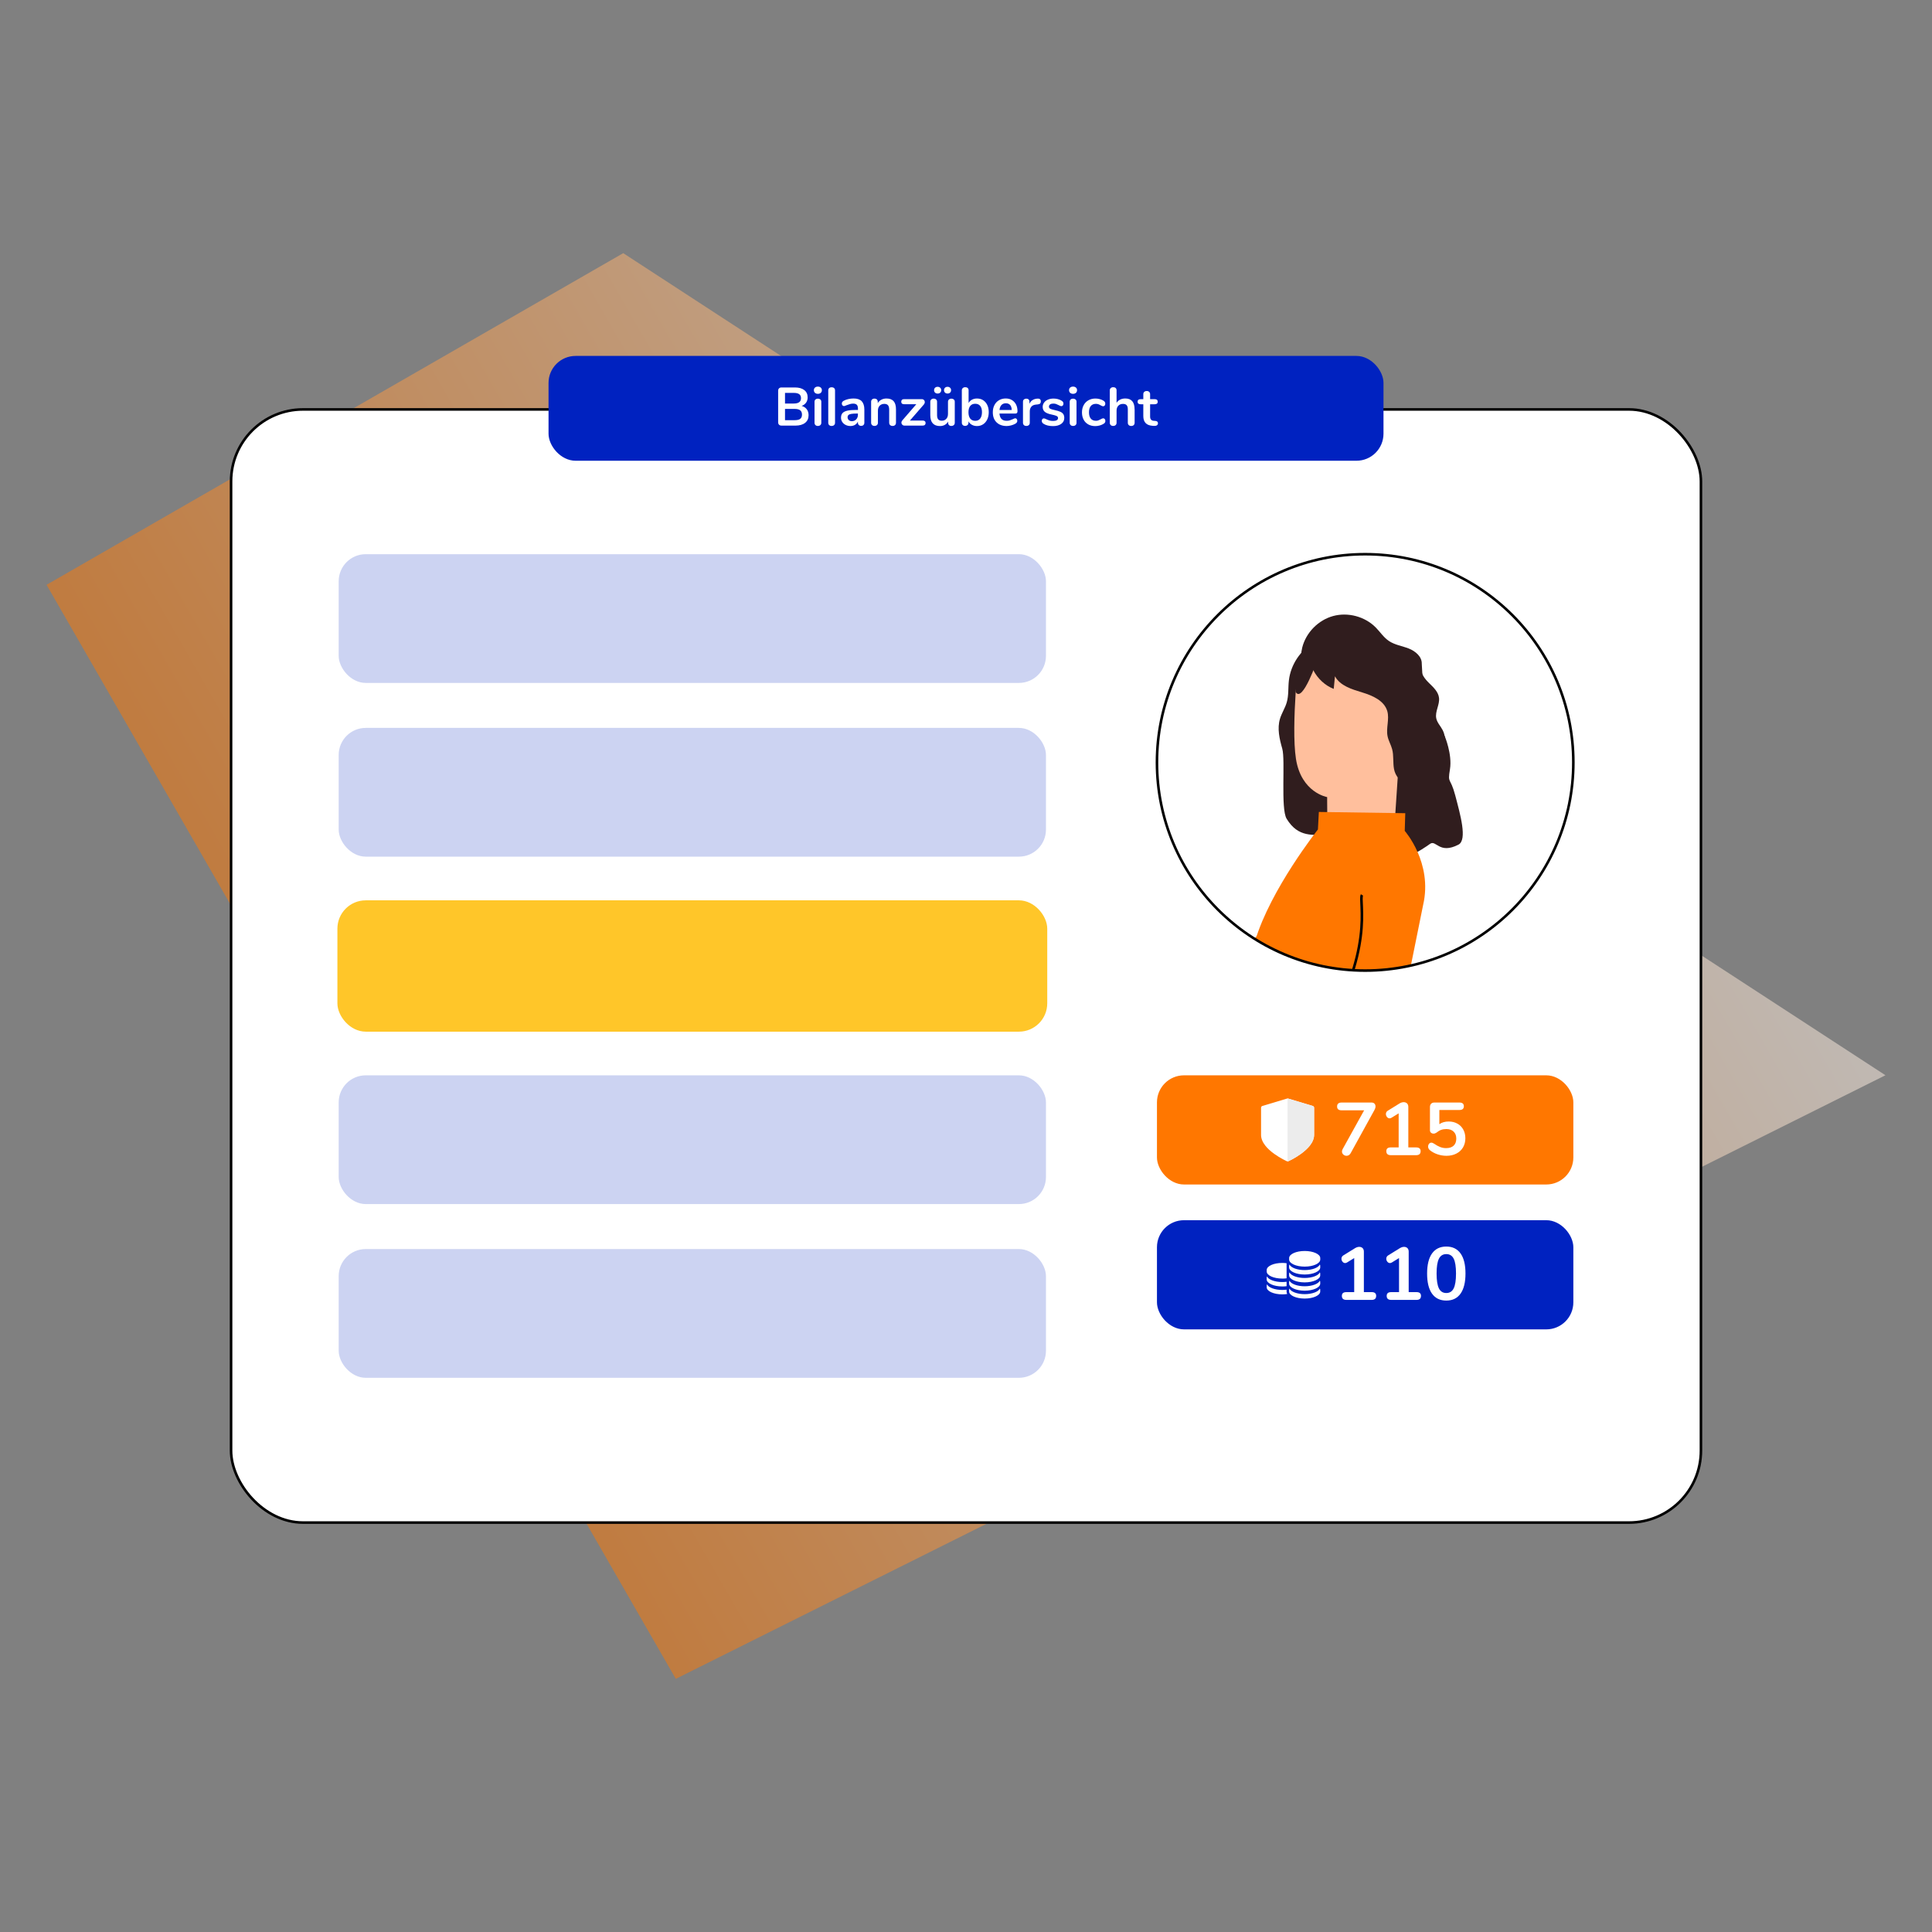<?xml version="1.0" encoding="UTF-8"?>
<svg xmlns="http://www.w3.org/2000/svg" xmlns:xlink="http://www.w3.org/1999/xlink" id="Laag_1" viewBox="0 0 750 750">
  <rect x="0" y="0" width="750" height="750" fill="#808080" stroke="none"/>
  <defs>
    <style>.cls-1{fill:url(#Naamloos_verloop_74);opacity:.5;}.cls-1,.cls-2,.cls-3,.cls-4,.cls-5,.cls-6,.cls-7,.cls-8,.cls-9{stroke-width:0px;}.cls-10{clip-path:url(#clippath);}.cls-2,.cls-11{fill:none;}.cls-12,.cls-13,.cls-11{stroke-miterlimit:10;}.cls-12,.cls-11{stroke:#000;}.cls-12,.cls-7{fill:#fff;}.cls-13{fill:#ffc629;stroke:#ffc629;}.cls-3{fill:#301d1e;}.cls-4{fill:#ccd3f2;}.cls-5{fill:#f70;}.cls-6{fill:#ececec;}.cls-8{fill:#ffbf9d;}.cls-9{fill:#0022c0;}</style>
    <linearGradient id="Naamloos_verloop_74" x1="-787.12" y1="3869.62" x2="-263.23" y2="3869.62" gradientTransform="translate(-1098.98 -3294.02) rotate(-29.9)" gradientUnits="userSpaceOnUse">
      <stop offset="0" stop-color="#f70"></stop>
      <stop offset="1" stop-color="#fff1e5"></stop>
    </linearGradient>
    <clipPath id="clippath">
      <circle class="cls-2" cx="529.95" cy="295.96" r="80.82"></circle>
    </clipPath>
  </defs>
  <polygon class="cls-1" points="18.07 227.02 241.94 98.27 731.93 417.41 262.34 651.73 18.07 227.02"></polygon>
  <rect class="cls-12" x="89.7" y="158.94" width="570.6" height="432.12" rx="27.94" ry="27.94"></rect>
  <g class="cls-10">
    <path class="cls-3" d="m560.81,285.68s3.02,7.1,2.06,12.95.12,2.8,2.05,10.12c1.93,7.33,4.79,17.31,1.25,19.14-7.48,3.87-8.67-2.01-11.03-.3s-14,9.75-17.7,4.16c-3.7-5.58-.08-9.24-4.67-7.09-4.59,2.15-12.75-2.8-11.89-5.48s.95-12.78-.06-17.93c-1.01-5.16,24.36-16.89,24.36-16.89l15.64,1.31Z"></path>
    <path class="cls-3" d="m551.93,257.66c.08-2.76-2.47-4.89-5.04-5.9-2.57-1.01-5.42-1.39-7.71-2.93-2.03-1.36-3.39-3.49-5.1-5.23-4.21-4.27-10.78-6.03-16.56-4.46-5.78,1.58-10.54,6.44-12,12.25-.99,3.93-.31,8.57,2.78,11.18,3.59,3.03,8.92,2.36,13.52,1.41,4.6-.94,9.82-1.87,13.66.83,2.32,1.63,3.65,4.28,5.06,6.74,1.42,2.45,3.2,4.96,5.88,5.88,2.68.92,6.32-.67,6.42-3.5"></path>
    <path class="cls-3" d="m551.75,259.17c-.3,2.31,1.37,4.38,3.03,6.01,1.67,1.63,3.55,3.36,3.84,5.68.34,2.7-1.63,5.36-1.06,8.02.36,1.69,1.68,2.99,2.47,4.53,1.12,2.15,1.18,4.76.49,7.09-.69,2.33-1.78,7.53-3.4,9.34-4.48,5-11.6,9.32-18.14,10.82-6.54,1.5-16.96,13.98-23.66,13.57-5.48-.34-11.29,1.14-15.86-6.4-2.37-3.91-.43-22.8-1.69-27.19-1.08-3.78-2.02-7.83-.89-11.6.66-2.2,1.98-4.15,2.62-6.35.81-2.75.51-5.68.84-8.53.7-6.16,4.53-11.88,9.95-14.89,5.42-3.01,12.3-3.23,17.9-.56"></path>
    <path class="cls-8" d="m502.99,268.65c.51-7.87,5.75-17.52,13.59-16.67l24.48,6.24c2.38.26,4.17,2.29,4.12,4.69l-3.93,59.09c-.05.98.96.6.56,1.5-1.82,4.01-7.86,14.19-20.98,10.07-3.21-1.01-4.67-4.52-5.31-8.13,0-.43-.18-.81-.18-1.22-.53-4.17-.1-8.11-.1-8.11-.05-4.77-.04-6.72-.04-6.68,0,0-10.05-1.69-12.11-14.82-1.02-6.53-.67-17.23-.1-25.97Z"></path>
    <path class="cls-3" d="m508.23,249.81c-1.52,7.1,2.75,14.99,9.52,17.62.16-1.63.32-3.27.48-4.9,2.01,3.71,6.56,5.05,10.6,6.28,4.04,1.22,8.54,3.2,9.71,7.25.9,3.14-.54,6.54.11,9.74.35,1.74,1.31,3.3,1.77,5.01.68,2.51.26,5.19.74,7.75.48,2.56,2.42,5.24,5.01,5.04,1.64-.13,3.01-1.43,3.69-2.93.68-1.5.81-3.18.92-4.83.44-6.71.75-13.44.52-20.17-.2-5.83-.93-11.99-4.49-16.62-3.9-5.07-10.44-7.31-16.72-8.5-6.29-1.19-12.82-1.64-18.65-4.26"></path>
    <path class="cls-5" d="m484,447.68c-2.96,1.81-6.71-.52-6.39-3.98,1.94-21.35,6.42-67.68,9.64-78.49,5.96-19.99,24.37-43.21,24.37-43.21h0l.36-6.8,33.54.49-.2,6.86s10.94,12.38,7.14,28.74l-13.21,65.31,1.14,31.71s-40.09-7.4-50.34-3.55c-2.39.89-4.39,1.9-6.05,2.93Z"></path>
    <path class="cls-5" d="m542.43,348.19s-4.12-15.17-11.02-16.85c-6.9-1.67-7.73-3.1-11.48-1.25l-43.44,45.19-47.8-11.58-7.8,18.47s41.96,17.68,48.18,20.43c16.95,7.51,25.27-1.11,25.27-1.11l42.02-35.99,6.05-17.32Z"></path>
    <path class="cls-11" d="m528.72,347.41c-1.48,2.37,5.66,21.77-16.78,56.94"></path>
    <path class="cls-3" d="m502.99,268.65c2.62,4.5,8.44-12.62,8.44-12.62l-2.01-2.6-6.44,5.59v9.64Z"></path>
  </g>
  <circle class="cls-11" cx="529.95" cy="295.96" r="80.82"></circle>
  <rect class="cls-5" x="449.13" y="417.44" width="161.64" height="42.38" rx="10.5" ry="10.5"></rect>
  <rect class="cls-9" x="449.13" y="473.68" width="161.64" height="42.38" rx="10.5" ry="10.5"></rect>
  <path class="cls-7" d="m533.56,428.42c.27.28.41.64.41,1.09s-.14.91-.41,1.39l-9.25,16.79c-.39.66-.92.99-1.59.99-.46,0-.88-.16-1.23-.48-.36-.32-.54-.71-.54-1.17,0-.33.1-.66.29-.99l8.32-15.02h-8.76c-1.16,0-1.74-.49-1.74-1.48s.58-1.54,1.74-1.54h11.6c.5,0,.89.14,1.16.42Z"></path>
  <path class="cls-7" d="m551.48,446.9c0,1.02-.58,1.54-1.74,1.54h-9.8c-1.18,0-1.77-.51-1.77-1.54s.59-1.48,1.77-1.48h3.02v-13.22l-2.78,1.71c-.27.15-.51.23-.72.23-.41,0-.75-.17-1.03-.52-.28-.35-.42-.73-.42-1.16,0-.56.25-1,.75-1.3l4.5-2.78c.58-.35,1.13-.52,1.65-.52s.98.17,1.31.49c.33.33.49.78.49,1.36v15.72h3.04c1.16,0,1.74.49,1.74,1.48Z"></path>
  <path class="cls-7" d="m565.76,436.19c.98.55,1.74,1.32,2.28,2.31.54.99.81,2.12.81,3.39s-.3,2.51-.91,3.54c-.61,1.03-1.47,1.82-2.58,2.39-1.11.57-2.39.86-3.84.86-1.2,0-2.37-.2-3.52-.59-1.15-.4-2.13-.93-2.94-1.61-.44-.39-.67-.84-.67-1.36,0-.43.12-.79.36-1.09.24-.3.53-.45.86-.45.19,0,.38.03.55.1s.38.18.61.33c.77.54,1.53.96,2.26,1.25.73.29,1.52.44,2.35.44,1.28,0,2.25-.32,2.93-.96s1.02-1.55,1.02-2.73-.34-2.04-1.03-2.71c-.69-.67-1.63-1-2.83-1-.75,0-1.43.11-2.02.32-.59.21-1.19.57-1.81,1.07-.37.25-.74.38-1.13.38s-.71-.12-.99-.35c-.27-.23-.41-.54-.41-.93v-9.05c0-.54.15-.97.46-1.28.31-.31.74-.46,1.3-.46h9.66c1.16,0,1.74.48,1.74,1.45s-.58,1.45-1.74,1.45h-7.77v5.51c.99-.7,2.19-1.04,3.62-1.04,1.28,0,2.4.28,3.38.83Z"></path>
  <path class="cls-7" d="m509.62,429.33l-9.58-2.87c-.13-.04-.28-.04-.41,0l-9.58,2.87c-.3.09-.51.37-.51.69v10.54c0,1.37.55,2.77,1.65,4.17.84,1.07,1.99,2.14,3.44,3.18,2.43,1.76,4.82,2.83,4.92,2.88.09.04.19.06.29.06s.2-.02.29-.06c.1-.04,2.49-1.12,4.92-2.88,1.44-1.05,2.6-2.12,3.44-3.18,1.09-1.4,1.65-2.8,1.65-4.17v-10.54c0-.32-.21-.59-.51-.69Z"></path>
  <path class="cls-6" d="m509.62,429.33l-9.58-2.87c-.07-.02-.14-.03-.21-.03v24.42h0c.1,0,.2-.02.29-.06.1-.04,2.49-1.12,4.92-2.88,1.44-1.05,2.6-2.12,3.44-3.18,1.09-1.4,1.65-2.8,1.65-4.17v-10.54c0-.32-.21-.59-.51-.69Z"></path>
  <path class="cls-7" d="m534.22,503.08c0,1.03-.58,1.54-1.74,1.54h-9.8c-1.18,0-1.77-.51-1.77-1.54s.59-1.48,1.77-1.48h3.02v-13.22l-2.78,1.71c-.27.15-.51.23-.72.23-.41,0-.75-.17-1.03-.52s-.42-.73-.42-1.16c0-.56.25-1,.75-1.31l4.5-2.78c.58-.35,1.13-.52,1.65-.52s.98.16,1.31.49c.33.33.49.78.49,1.36v15.72h3.04c1.16,0,1.74.49,1.74,1.48Z"></path>
  <path class="cls-7" d="m551.62,503.08c0,1.03-.58,1.54-1.74,1.54h-9.8c-1.18,0-1.77-.51-1.77-1.54s.59-1.48,1.77-1.48h3.02v-13.22l-2.78,1.71c-.27.15-.51.23-.72.23-.41,0-.75-.17-1.03-.52s-.42-.73-.42-1.16c0-.56.25-1,.75-1.31l4.5-2.78c.58-.35,1.13-.52,1.65-.52s.98.16,1.31.49c.33.33.49.78.49,1.36v15.72h3.04c1.16,0,1.74.49,1.74,1.48Z"></path>
  <path class="cls-7" d="m555.91,502.2c-1.28-1.79-1.91-4.39-1.91-7.82s.64-6,1.91-7.79c1.28-1.79,3.12-2.68,5.54-2.68s4.26.89,5.54,2.68c1.28,1.79,1.91,4.38,1.91,7.79s-.64,6-1.91,7.8c-1.28,1.8-3.12,2.7-5.54,2.7s-4.26-.89-5.54-2.68Zm8.41-2.06c.6-1.21.9-3.13.9-5.76s-.3-4.57-.9-5.76c-.6-1.19-1.56-1.78-2.87-1.78s-2.27.6-2.87,1.8c-.6,1.2-.9,3.11-.9,5.74s.3,4.55.9,5.76c.6,1.21,1.56,1.81,2.87,1.81s2.27-.6,2.87-1.81Z"></path>
  <path class="cls-7" d="m497.77,496.35c.58,0,1.15-.04,1.68-.11v-5.86c-.53-.07-1.1-.11-1.68-.11-3.34,0-6.04,1.23-6.04,2.74v.59c0,1.51,2.71,2.74,6.04,2.74Z"></path>
  <path class="cls-7" d="m497.77,499.41c.58,0,1.15-.04,1.68-.11v-1.72c-.53.07-1.1.11-1.68.11-2.91,0-5.35-.94-5.92-2.18-.08.18-.13.37-.13.56v.59c0,1.51,2.71,2.74,6.04,2.74Z"></path>
  <path class="cls-7" d="m499.46,500.78v-.13c-.53.07-1.1.11-1.68.11-2.91,0-5.35-.94-5.92-2.18-.08.18-.13.37-.13.56v.59c0,1.51,2.71,2.74,6.04,2.74.67,0,1.31-.05,1.91-.14-.15-.3-.23-.63-.23-.96v-.59Z"></path>
  <path class="cls-7" d="m506.48,485.63c-3.34,0-6.04,1.23-6.04,2.74v.59c0,1.51,2.71,2.74,6.04,2.74s6.04-1.23,6.04-2.74v-.59c0-1.51-2.71-2.74-6.04-2.74Z"></path>
  <path class="cls-7" d="m506.48,493.05c-2.91,0-5.35-.94-5.92-2.18-.08.18-.13.37-.13.56v.59c0,1.51,2.71,2.74,6.04,2.74s6.04-1.23,6.04-2.74v-.59c0-.19-.04-.38-.13-.56-.57,1.24-3,2.18-5.92,2.18Z"></path>
  <path class="cls-7" d="m506.48,496.11c-2.91,0-5.35-.94-5.92-2.18-.08.18-.13.37-.13.56v.59c0,1.51,2.71,2.74,6.04,2.74s6.04-1.23,6.04-2.74v-.59c0-.19-.04-.38-.13-.56-.57,1.24-3,2.18-5.92,2.18Z"></path>
  <path class="cls-7" d="m506.48,499.33c-2.91,0-5.35-.94-5.92-2.18-.08.18-.13.37-.13.56v.59c0,1.51,2.71,2.74,6.04,2.74s6.04-1.23,6.04-2.74v-.59c0-.19-.04-.38-.13-.56-.57,1.24-3,2.18-5.92,2.18Z"></path>
  <path class="cls-7" d="m506.48,502.39c-2.91,0-5.35-.94-5.92-2.18-.08.18-.13.37-.13.56v.59c0,1.51,2.71,2.74,6.04,2.74s6.04-1.23,6.04-2.74v-.59c0-.19-.04-.38-.13-.56-.57,1.24-3,2.18-5.92,2.18Z"></path>
  <rect class="cls-4" x="131.48" y="215.13" width="274.56" height="49.98" rx="10.5" ry="10.5"></rect>
  <rect class="cls-4" x="131.48" y="282.57" width="274.56" height="49.98" rx="10.5" ry="10.5"></rect>
  <rect class="cls-13" x="131.48" y="350.01" width="274.56" height="49.98" rx="10.5" ry="10.5"></rect>
  <rect class="cls-4" x="131.48" y="417.44" width="274.56" height="49.98" rx="10.5" ry="10.5"></rect>
  <rect class="cls-4" x="131.48" y="484.88" width="274.56" height="49.98" rx="10.5" ry="10.5"></rect>
  <rect class="cls-9" x="212.94" y="138.17" width="324.13" height="40.69" rx="10.5" ry="10.5"></rect>
  <path class="cls-7" d="m313.19,158.88c.47.63.7,1.4.7,2.31,0,1.26-.45,2.25-1.35,2.96-.9.71-2.15,1.07-3.73,1.07h-5.42c-.41,0-.72-.11-.96-.34-.23-.22-.35-.54-.35-.95v-12.24c0-.41.12-.72.35-.94.23-.22.55-.34.96-.34h5.21c1.54,0,2.75.34,3.62,1.02.88.68,1.31,1.63,1.31,2.85,0,.78-.21,1.46-.62,2.04-.41.57-.98.99-1.71,1.26.85.24,1.52.67,1.98,1.3Zm-8.45-2.23h3.42c1.86,0,2.79-.69,2.79-2.08,0-.7-.23-1.22-.69-1.55s-1.16-.5-2.1-.5h-3.42v4.14Zm5.92,5.94c.45-.35.67-.9.67-1.64s-.23-1.29-.68-1.66c-.46-.36-1.17-.55-2.13-.55h-3.78v4.37h3.78c.98,0,1.69-.17,2.14-.52Z"></path>
  <path class="cls-7" d="m316.37,152.49c-.28-.26-.42-.6-.42-1.02s.14-.76.42-1.01c.28-.25.66-.38,1.13-.38s.84.13,1.12.38.43.59.43,1.01-.14.76-.42,1.02c-.28.26-.66.39-1.13.39s-.85-.13-1.13-.39Zm.2,12.54c-.25-.22-.37-.53-.37-.93v-8.11c0-.41.12-.71.37-.92s.56-.32.93-.32.69.11.95.32.38.52.38.92v8.11c0,.41-.13.72-.38.93-.25.22-.57.33-.95.33s-.69-.11-.93-.33Z"></path>
  <path class="cls-7" d="m321.9,165.03c-.25-.22-.37-.53-.37-.93v-12.54c0-.41.12-.71.37-.92s.56-.31.93-.31.69.1.95.31.38.52.38.92v12.54c0,.41-.13.72-.38.93-.25.22-.57.33-.95.33s-.69-.11-.93-.33Z"></path>
  <path class="cls-7" d="m334.5,155.76c.69.71,1.04,1.78,1.04,3.22v5.12c0,.38-.11.68-.34.89-.22.22-.53.33-.92.33-.36,0-.66-.11-.89-.34-.23-.22-.35-.52-.35-.88v-.46c-.24.55-.61.97-1.12,1.28-.51.31-1.1.46-1.77.46s-1.31-.14-1.87-.42c-.56-.28-1-.67-1.32-1.16-.32-.49-.48-1.04-.48-1.64,0-.76.19-1.35.58-1.79.38-.43,1.01-.75,1.88-.95.87-.2,2.07-.29,3.59-.29h.53v-.48c0-.69-.15-1.19-.44-1.5s-.77-.47-1.43-.47c-.41,0-.82.06-1.24.18s-.92.29-1.49.51c-.36.18-.63.27-.8.27-.25,0-.46-.09-.62-.27-.16-.18-.24-.42-.24-.71,0-.24.06-.44.18-.62.12-.17.32-.34.6-.49.49-.27,1.07-.48,1.75-.63.68-.15,1.35-.23,2.01-.23,1.43,0,2.49.35,3.18,1.06Zm-2.12,7.04c.44-.47.66-1.07.66-1.82v-.44h-.38c-.94,0-1.67.04-2.18.13-.52.08-.89.23-1.11.44-.22.21-.34.5-.34.86,0,.45.16.82.47,1.1.31.29.7.43,1.17.43.7,0,1.27-.23,1.71-.7Z"></path>
  <path class="cls-7" d="m346.92,155.75c.6.7.9,1.76.9,3.17v5.17c0,.39-.12.7-.35.92-.23.22-.55.34-.96.34s-.73-.11-.97-.34c-.24-.22-.36-.53-.36-.92v-5.02c0-.8-.15-1.38-.45-1.74-.3-.36-.77-.55-1.42-.55-.76,0-1.36.24-1.82.71-.46.48-.68,1.11-.68,1.91v4.68c0,.39-.12.7-.36.92-.24.22-.56.34-.97.34s-.72-.11-.96-.34c-.23-.22-.35-.53-.35-.92v-8.13c0-.36.12-.66.36-.88.24-.22.56-.34.97-.34.36,0,.66.11.89.33.23.22.35.5.35.85v.57c.35-.57.82-1.01,1.41-1.32.59-.31,1.25-.46,2-.46,1.23,0,2.15.35,2.75,1.05Z"></path>
  <path class="cls-7" d="m359.31,164.24c0,.31-.1.55-.29.72s-.49.26-.88.26h-7.01c-.35,0-.64-.11-.86-.34-.22-.22-.34-.49-.34-.8s.13-.63.38-.92l5.4-6.24h-4.68c-.39,0-.69-.08-.88-.25-.2-.17-.29-.41-.29-.73s.1-.57.29-.74.49-.25.88-.25h6.78c.36,0,.65.11.87.33.22.22.33.49.33.81s-.12.64-.36.92l-5.42,6.24h4.91c.78,0,1.18.33,1.18.99Z"></path>
  <path class="cls-7" d="m370.28,155.08c.24.22.36.53.36.9v8.15c0,.36-.12.66-.37.88-.25.22-.56.34-.96.34s-.68-.11-.9-.32c-.22-.21-.34-.5-.34-.86v-.52c-.32.56-.76.99-1.3,1.29-.55.3-1.16.45-1.85.45-2.52,0-3.78-1.41-3.78-4.24v-5.17c0-.38.12-.68.36-.9.24-.22.55-.34.94-.34s.73.11.97.34c.24.22.36.53.36.9v5.19c0,.73.15,1.27.44,1.62.29.35.76.53,1.39.53.73,0,1.31-.24,1.75-.72.44-.48.66-1.12.66-1.92v-4.68c0-.38.12-.68.36-.9.24-.22.55-.34.94-.34s.73.11.97.34Zm-7.29-2.67c-.25-.24-.38-.55-.38-.94s.13-.71.38-.95.58-.36.99-.36.74.12,1,.36c.26.24.39.55.39.95s-.13.71-.39.94c-.26.24-.59.36-1,.36s-.73-.12-.99-.36Zm3.86,0c-.25-.24-.38-.55-.38-.94s.13-.71.38-.95.58-.36.99-.36.72.12.98.36.39.55.39.95-.13.71-.38.94c-.25.24-.58.36-.99.36s-.74-.12-.99-.36Z"></path>
  <path class="cls-7" d="m381.64,155.36c.69.43,1.22,1.05,1.61,1.85s.58,1.73.58,2.79-.19,2.01-.58,2.82-.92,1.45-1.62,1.9-1.48.67-2.36.67c-.74,0-1.4-.16-1.98-.48-.58-.32-1.03-.77-1.33-1.34v.52c0,.38-.12.68-.36.9-.24.22-.55.34-.94.34s-.7-.11-.93-.34c-.23-.22-.35-.52-.35-.9v-12.56c0-.36.12-.66.37-.88.25-.22.56-.34.96-.34s.71.1.94.31.36.5.36.86v4.96c.31-.56.75-.99,1.32-1.29.57-.3,1.22-.45,1.95-.45.9,0,1.69.22,2.37.65Zm-1.13,7.12c.46-.59.69-1.41.69-2.48s-.23-1.85-.68-2.42c-.46-.56-1.1-.84-1.94-.84s-1.49.28-1.94.85c-.46.57-.68,1.38-.68,2.45s.23,1.88.68,2.46c.46.57,1.1.86,1.94.86s1.47-.29,1.93-.88Z"></path>
  <path class="cls-7" d="m394.69,162.68c.15.18.22.43.22.73,0,.43-.26.8-.78,1.09-.48.27-1.02.48-1.62.64s-1.18.24-1.72.24c-1.65,0-2.96-.48-3.93-1.43-.97-.95-1.45-2.25-1.45-3.91,0-1.05.21-1.98.63-2.79.42-.81,1.01-1.44,1.78-1.89.76-.45,1.63-.67,2.59-.67s1.73.2,2.41.61,1.22.98,1.6,1.72c.38.74.57,1.62.57,2.62,0,.6-.27.9-.8.9h-6.2c.08.97.36,1.68.82,2.13.46.46,1.13.68,2.02.68.45,0,.84-.06,1.19-.17.34-.11.73-.27,1.17-.46.42-.22.73-.34.92-.34.24,0,.43.09.58.27Zm-5.92-5.46c-.43.45-.68,1.09-.77,1.93h4.75c-.03-.85-.24-1.5-.63-1.94-.39-.44-.94-.66-1.64-.66s-1.29.22-1.71.67Z"></path>
  <path class="cls-7" d="m403.73,154.98c.21.18.32.46.32.82s-.09.66-.27.84c-.18.18-.51.3-.99.36l-.63.06c-.83.08-1.43.36-1.82.84-.38.48-.58,1.07-.58,1.79v4.41c0,.41-.12.72-.38.93-.25.22-.57.33-.95.33s-.69-.11-.94-.33c-.24-.22-.37-.53-.37-.93v-8.13c0-.39.12-.69.37-.9.25-.21.55-.32.91-.32s.66.1.88.3c.22.2.34.49.34.87v.84c.27-.62.66-1.09,1.19-1.43.53-.34,1.11-.52,1.75-.57l.29-.02c.37-.03.65.05.86.23Z"></path>
  <path class="cls-7" d="m405.09,164.49c-.45-.27-.67-.64-.67-1.13,0-.28.08-.51.23-.68.15-.17.34-.26.57-.26.24,0,.57.11.99.34.45.21.86.37,1.23.48s.84.17,1.42.17,1.05-.1,1.38-.29c.33-.2.49-.47.49-.82,0-.24-.07-.43-.2-.57-.13-.14-.37-.27-.71-.39s-.86-.26-1.56-.41c-1.25-.25-2.14-.61-2.68-1.07s-.81-1.1-.81-1.91c0-.62.18-1.17.55-1.67.36-.5.86-.88,1.5-1.15.64-.27,1.36-.41,2.17-.41.59,0,1.15.07,1.7.22.55.15,1.04.36,1.47.64.45.28.67.65.67,1.11,0,.28-.08.51-.23.7s-.34.28-.57.28c-.15,0-.3-.03-.45-.09-.15-.06-.33-.16-.56-.28-.41-.21-.76-.37-1.05-.47-.29-.1-.66-.16-1.09-.16-.52,0-.93.11-1.23.32s-.45.5-.45.86.15.62.46.8.9.36,1.79.55c.94.2,1.67.42,2.21.67s.91.57,1.14.94c.23.38.35.86.35,1.45,0,.95-.39,1.72-1.19,2.29-.79.57-1.85.86-3.16.86-1.53,0-2.76-.3-3.7-.9Z"></path>
  <path class="cls-7" d="m415.43,152.49c-.28-.26-.42-.6-.42-1.02s.14-.76.42-1.01.66-.38,1.13-.38.84.13,1.12.38.43.59.43,1.01-.14.76-.42,1.02c-.28.26-.66.39-1.13.39s-.86-.13-1.13-.39Zm.2,12.54c-.24-.22-.37-.53-.37-.93v-8.11c0-.41.12-.71.37-.92.25-.21.56-.32.94-.32s.69.11.95.32.38.52.38.92v8.11c0,.41-.12.72-.38.93-.25.22-.57.33-.95.33s-.69-.11-.94-.33Z"></path>
  <path class="cls-7" d="m422.45,164.74c-.78-.43-1.38-1.05-1.8-1.85s-.63-1.73-.63-2.79.22-2.01.66-2.82c.44-.82,1.06-1.45,1.86-1.9.8-.45,1.71-.67,2.75-.67.54,0,1.09.08,1.65.23.55.15,1.04.36,1.46.63.45.29.67.67.67,1.11,0,.31-.07.56-.22.75s-.34.28-.58.28c-.15,0-.31-.03-.48-.1s-.34-.15-.5-.25c-.31-.18-.6-.33-.88-.43-.28-.1-.6-.16-.96-.16-.87,0-1.54.28-2.01.85s-.7,1.38-.7,2.45.23,1.86.7,2.43,1.14.85,2.01.85c.35,0,.66-.05.93-.16.27-.1.58-.25.91-.43.21-.13.39-.22.55-.28.15-.06.31-.09.46-.09.22,0,.41.1.57.29.15.2.23.44.23.74,0,.24-.05.44-.16.62-.11.18-.28.33-.51.47-.44.28-.94.5-1.51.66s-1.16.24-1.76.24c-1.02,0-1.92-.22-2.7-.65Z"></path>
  <path class="cls-7" d="m440.46,158.93v5.17c0,.39-.12.7-.35.92-.23.22-.55.34-.96.34s-.73-.11-.97-.34c-.24-.22-.36-.53-.36-.92v-5.17c0-.74-.15-1.28-.45-1.63-.3-.34-.77-.51-1.42-.51-.76,0-1.36.24-1.82.71-.46.48-.68,1.11-.68,1.91v4.68c0,.39-.12.7-.36.92-.24.22-.56.34-.96.34s-.72-.11-.96-.34c-.23-.22-.35-.53-.35-.92v-12.56c0-.36.12-.66.37-.88.25-.22.56-.34.96-.34s.71.1.94.31.36.5.36.86v4.89c.35-.55.82-.96,1.4-1.25.58-.29,1.24-.43,1.98-.43,2.41,0,3.61,1.41,3.61,4.22Z"></path>
  <path class="cls-7" d="m449.51,164.34c0,.34-.14.59-.41.77s-.66.25-1.17.22l-.57-.04c-2.35-.17-3.53-1.43-3.53-3.78v-4.58h-1.05c-.38,0-.67-.08-.87-.25-.2-.17-.3-.41-.3-.73s.1-.57.3-.74.49-.25.87-.25h1.05v-1.93c0-.38.12-.68.36-.9.24-.22.56-.34.97-.34s.71.11.95.34c.24.22.36.53.36.9v1.93h1.79c.38,0,.67.08.87.25s.3.41.3.74-.1.57-.3.73c-.2.17-.49.25-.87.25h-1.79v4.77c0,1.04.47,1.59,1.43,1.66l.57.04c.7.04,1.05.36,1.05.94Z"></path>
</svg>
